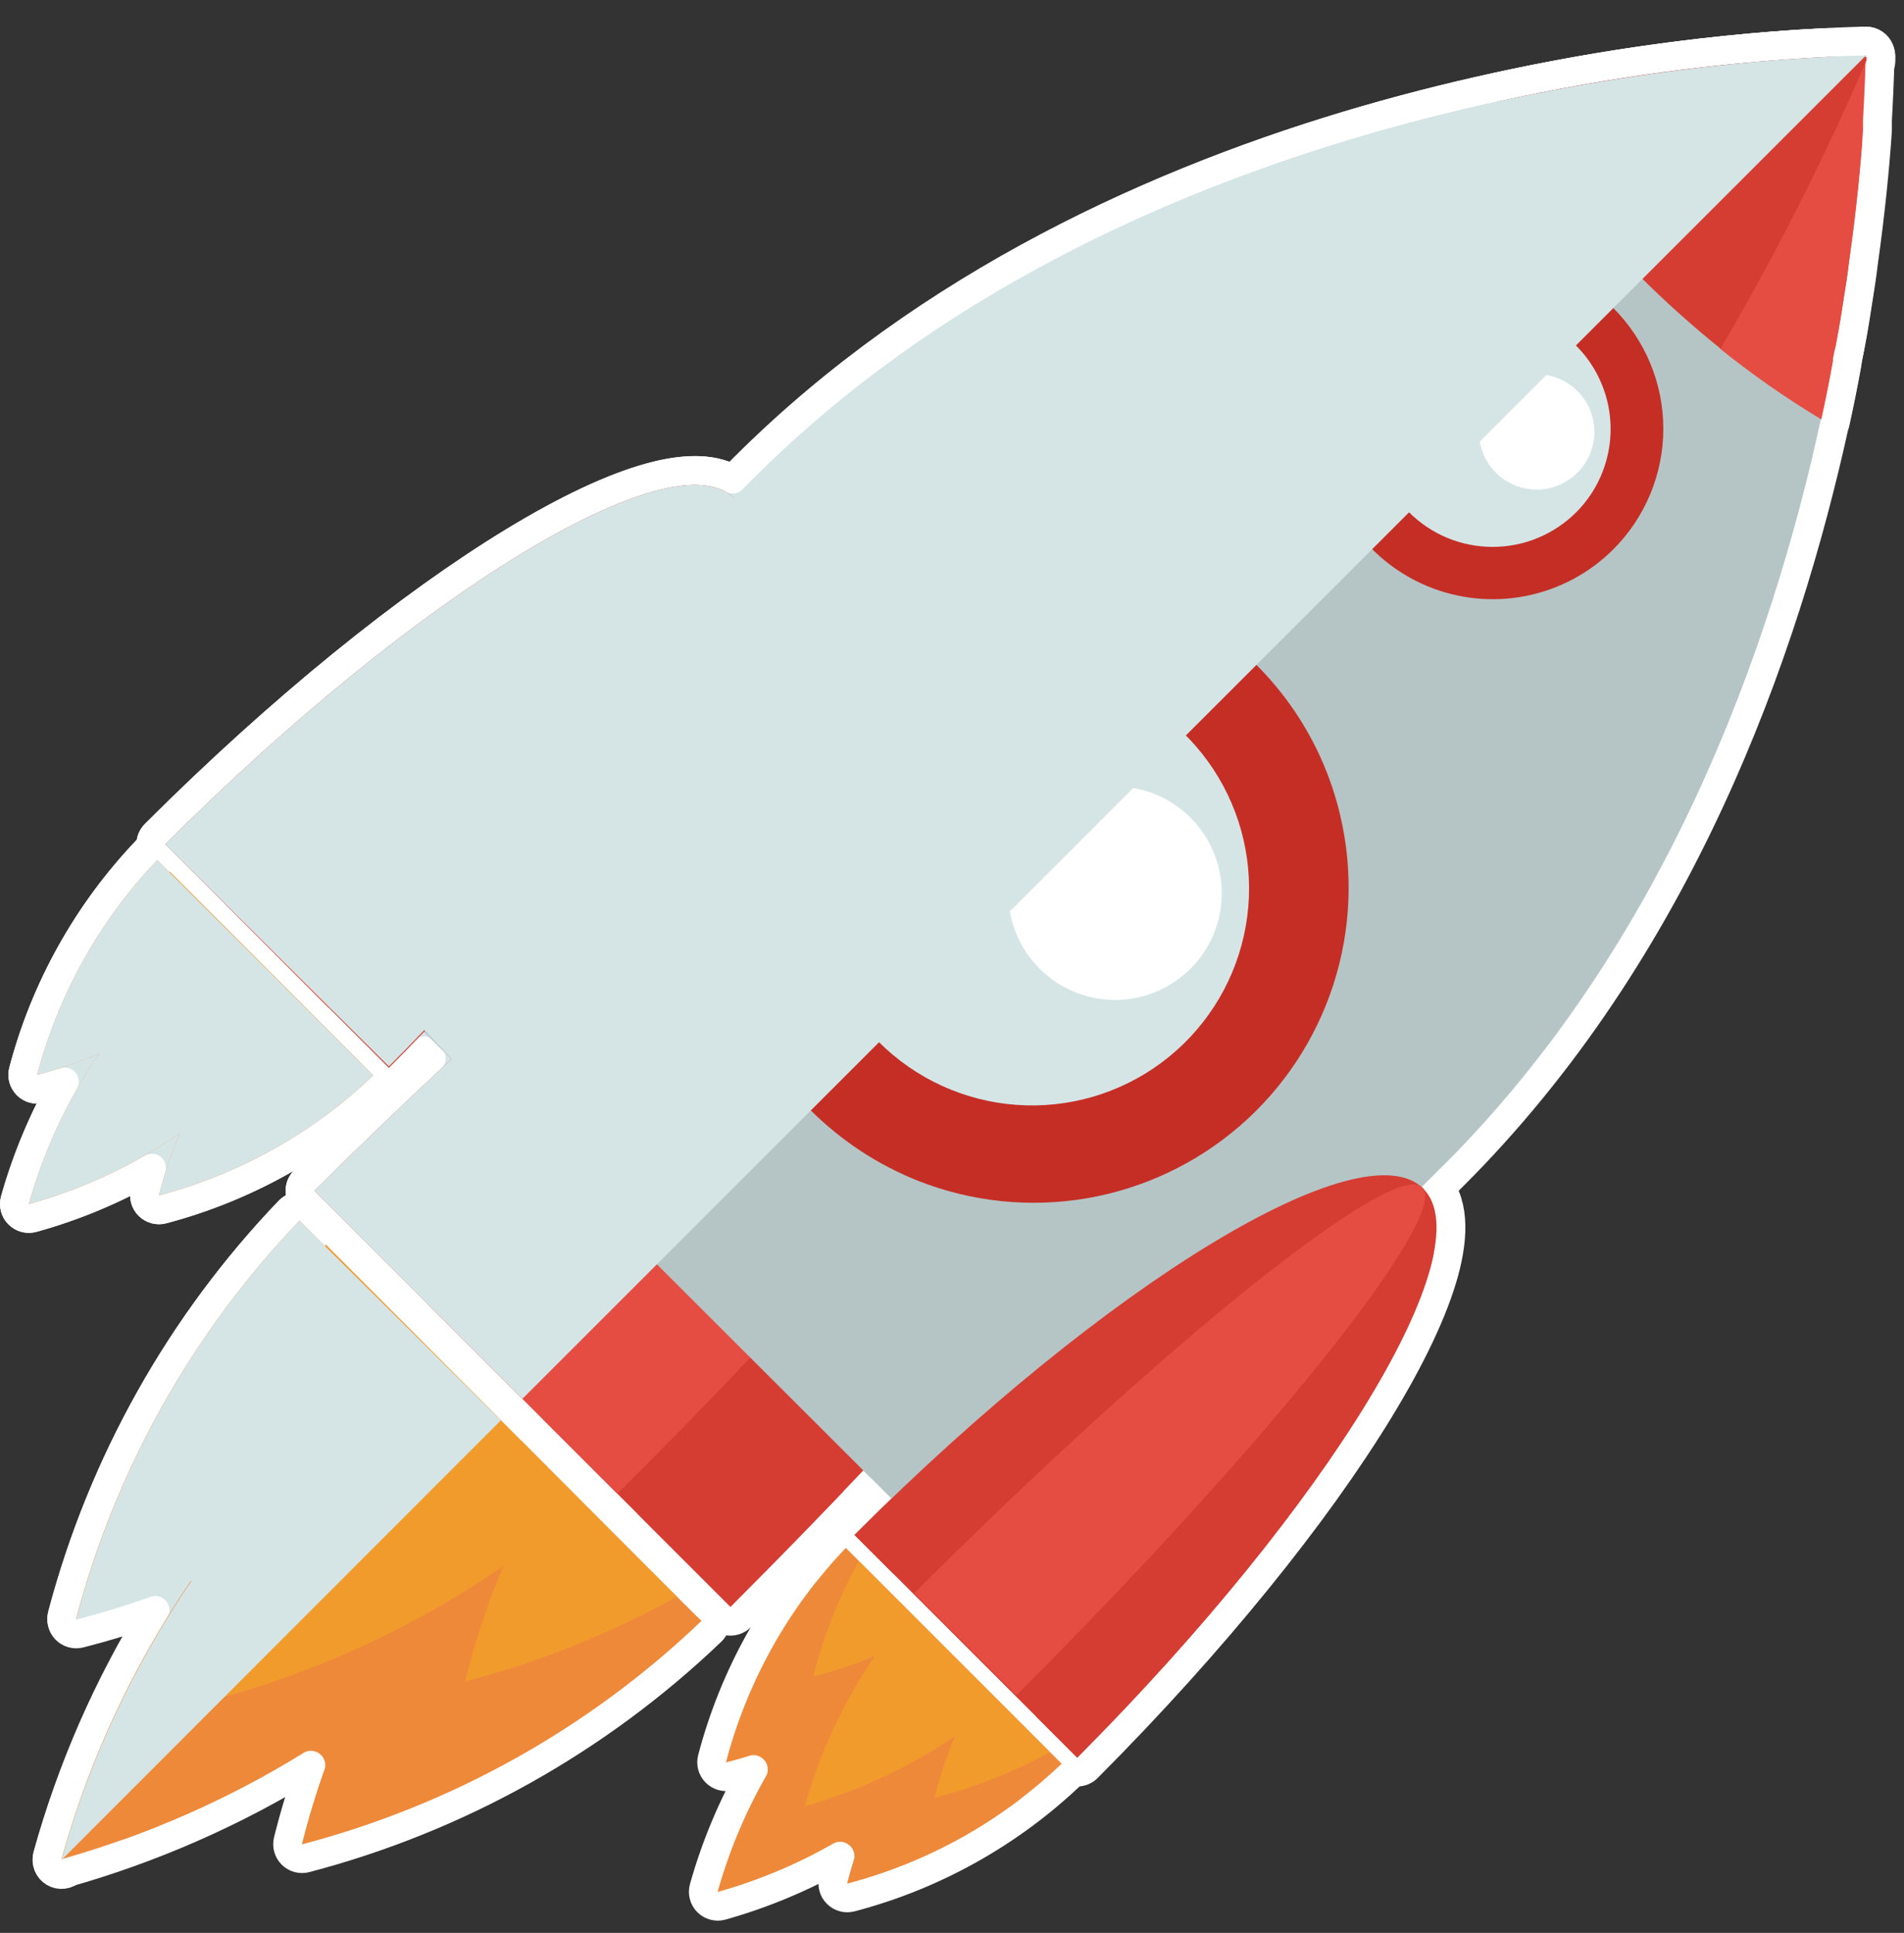 <svg width="66" height="67" viewBox="0 0 66 67" fill="none" xmlns="http://www.w3.org/2000/svg">
<rect x="0" y="0" width="66" height="67" fill="#333333" stroke="none"/>
<path d="M24.655 56.547C24.753 56.454 24.808 56.325 24.81 56.19C24.811 56.056 24.758 55.926 24.663 55.831L10.733 41.961C10.637 41.866 10.508 41.814 10.374 41.816C10.24 41.817 10.112 41.873 10.019 41.969C6.255 45.898 3.55 50.718 2.157 55.977C2.111 56.149 2.16 56.331 2.285 56.457C2.41 56.583 2.592 56.634 2.764 56.59C3.646 56.365 4.517 56.099 5.374 55.792C3.738 58.44 2.483 61.308 1.648 64.312C1.6 64.486 1.649 64.672 1.777 64.8C1.905 64.927 2.092 64.976 2.266 64.927C5.264 64.081 8.128 62.822 10.775 61.188C10.47 62.046 10.206 62.919 9.985 63.804C9.942 63.976 9.993 64.157 10.118 64.281C10.244 64.405 10.426 64.454 10.597 64.409C15.874 63.024 20.713 60.318 24.655 56.547Z" fill="#EF893A" stroke="white" stroke-linejoin="round"/>
<path d="M23.703 55.782C23.84 55.706 23.933 55.57 23.955 55.415C23.977 55.26 23.925 55.103 23.814 54.992L11.644 42.782C11.534 42.671 11.377 42.619 11.222 42.64C11.067 42.661 10.931 42.754 10.854 42.89C9.533 45.242 8.509 47.75 7.807 50.355C7.761 50.527 7.809 50.71 7.934 50.836C8.059 50.963 8.241 51.014 8.414 50.97C9.297 50.744 10.169 50.478 11.026 50.171C9.39 52.82 8.132 55.688 7.289 58.69C7.24 58.864 7.289 59.051 7.417 59.179C7.545 59.307 7.732 59.356 7.906 59.306C10.909 58.46 13.776 57.196 16.423 55.553C16.119 56.41 15.856 57.281 15.635 58.164C15.592 58.335 15.643 58.516 15.768 58.641C15.894 58.765 16.075 58.814 16.246 58.769C18.847 58.091 21.353 57.087 23.703 55.782Z" fill="#F19B2C" stroke="white" stroke-linejoin="round"/>
<path d="M10.4 41.275C10.4 41.142 10.453 41.014 10.547 40.921C12.141 39.337 13.735 37.803 15.32 36.339M10.4 41.275L15.66 36.706M10.4 41.275C10.4 41.408 10.452 41.535 10.546 41.629L24.966 56.049C25.162 56.244 25.478 56.244 25.674 56.049C27.27 54.453 28.809 52.873 30.293 51.31L30.293 51.31L30.299 51.303C33.248 48.072 35.956 44.833 38.323 41.825L38.324 41.823C38.927 41.05 39.519 40.266 40.081 39.503C42.057 36.855 43.871 34.09 45.514 31.224L45.514 31.224L45.517 31.219C46.041 30.277 46.506 29.378 46.912 28.52C47.972 26.293 48.649 24.308 48.86 22.667C49.069 21.035 48.829 19.638 47.913 18.722C46.998 17.807 45.601 17.564 43.968 17.771C42.326 17.979 40.34 18.652 38.108 19.712C37.24 20.111 36.337 20.599 35.406 21.119L35.406 21.119L35.402 21.122C32.534 22.762 29.769 24.576 27.122 26.554C26.36 27.115 25.587 27.698 24.804 28.31M10.4 41.275L25.11 28.706M15.32 36.339C15.32 36.339 15.32 36.338 15.321 36.338L15.66 36.706M15.32 36.339C15.32 36.339 15.32 36.339 15.32 36.339L15.66 36.706M15.32 36.339C18.561 33.329 21.752 30.649 24.804 28.31M15.66 36.706C18.89 33.706 22.07 31.035 25.11 28.706M24.804 28.31C24.803 28.311 24.802 28.311 24.802 28.312L25.11 28.706M24.804 28.31C24.805 28.31 24.805 28.309 24.806 28.309L25.11 28.706M10.9 41.276L11.254 40.922L11.255 40.923C11.137 41.041 11.018 41.158 10.9 41.276ZM10.9 41.276L11.252 41.63C11.253 41.63 11.253 41.63 11.254 41.629L10.9 41.276Z" fill="#D53D33" stroke="white" stroke-linejoin="round"/>
<path d="M14.466 44.843C14.271 45.038 14.271 45.354 14.466 45.549L21.047 52.129C21.241 52.324 21.557 52.324 21.753 52.13C23.355 50.538 24.898 48.964 26.363 47.41C26.767 46.988 27.167 46.571 27.564 46.159C29.175 44.482 30.724 42.871 32.181 41.261L32.181 41.26L33.389 39.923C33.389 39.923 33.39 39.922 33.39 39.922C33.832 39.44 34.253 38.968 34.665 38.496C35.806 37.222 36.887 35.994 37.908 34.812L37.908 34.812C39.559 32.902 41.004 31.119 42.244 29.463L43.238 28.241C43.24 28.239 43.242 28.236 43.243 28.234C43.245 28.232 43.247 28.229 43.249 28.227L44.387 26.719C44.769 26.226 45.13 25.696 45.443 25.236L45.462 25.208C45.462 25.208 45.463 25.208 45.463 25.207C46.553 23.62 47.359 22.274 47.813 21.233C48.039 20.714 48.192 20.242 48.236 19.835C48.279 19.437 48.227 19 47.911 18.689C47.598 18.381 47.164 18.329 46.765 18.372C46.358 18.416 45.885 18.566 45.366 18.79C44.322 19.24 42.977 20.042 41.389 21.132C41.136 21.303 40.889 21.483 40.645 21.66L40.643 21.662C40.398 21.841 40.155 22.018 39.899 22.192C39.461 22.489 39.059 22.803 38.65 23.122C38.549 23.201 38.448 23.279 38.346 23.358C35.413 25.588 31.924 28.506 28.099 31.931C27.626 32.343 27.124 32.795 26.684 33.195C26.561 33.306 26.44 33.418 26.318 33.529C25.995 33.825 25.672 34.121 25.342 34.408L25.342 34.408L25.334 34.415C23.906 35.713 22.429 37.122 20.926 38.556C20.349 39.106 19.769 39.66 19.186 40.212L19.184 40.214C17.628 41.704 16.055 43.246 14.466 44.843Z" fill="#E54D42" stroke="white" stroke-linejoin="round"/>
<path d="M34.357 56.099C34.451 56.193 34.578 56.245 34.711 56.245C34.843 56.245 34.97 56.192 35.064 56.098L50.353 40.779C58.18 32.983 61.859 22.645 63.609 14.632C64.507 10.538 65.023 6.37 65.15 2.18L65.15 2.165V2.165V2.164V2.164V2.163V2.162V2.162V2.161V2.161V2.16V2.16V2.159V2.159V2.158V2.158V2.157V2.157V2.156V2.156V2.155V2.155V2.154V2.153V2.153V2.152V2.152V2.151V2.151V2.15V2.15V2.149V2.149V2.148V2.148V2.147V2.147V2.146V2.145V2.145V2.144V2.144V2.143V2.143V2.142V2.142V2.141V2.141V2.14V2.14V2.139V2.139V2.138V2.137V2.137V2.136V2.136V2.135V2.135V2.134V2.134V2.133V2.133V2.132V2.132V2.131V2.131V2.13V2.13V2.129V2.128V2.128V2.127V2.127V2.126V2.126V2.125V2.125V2.124V2.124V2.123V2.123V2.122V2.122V2.121V2.12V2.12V2.119V2.119V2.118V2.118V2.117V2.117V2.116V2.116V2.115V2.115V2.114V2.114V2.113V2.113V2.112V2.112V2.111V2.11V2.11V2.109V2.109V2.108V2.108V2.107V2.107V2.106V2.106V2.105V2.105V2.104V2.104V2.103V2.103V2.102V2.102V2.101V2.101V2.1V2.1V2.099V2.098V2.098V2.097V2.097V2.096V2.096V2.095V2.095V2.094V2.094V2.093V2.093V2.092V2.092V2.091V2.091V2.09V2.09V2.089V2.089V2.088V2.088V2.087V2.087V2.086V2.086V2.085V2.085V2.084V2.084V2.083V2.083V2.082V2.082V2.081V2.081V2.08V2.08V2.079V2.079V2.078V2.078V2.077V2.077V2.076V2.076V2.075V2.075V2.074V2.074V2.073V2.073V2.072V2.072V2.071V2.071V2.07V2.07V2.069V2.069V2.068V2.068V2.067V2.067V2.066V2.066V2.065V2.065V2.064V2.064V2.064V2.063V2.063V2.062V2.062V2.061V2.061V2.06V2.06V2.059V2.059V2.058V2.058V2.057V2.057V2.056V2.056V2.055V2.055V2.055V2.054V2.054V2.053V2.053V2.052V2.052V2.051V2.051V2.05V2.05V2.05V2.049V2.049V2.048V2.048V2.047V2.047V2.046V2.046V2.045V2.045V2.045V2.044V2.044V2.043V2.043V2.042V2.042V2.042V2.041V2.041V2.04V2.04V2.039V2.039V2.038V2.038V2.038V2.037V2.037V2.036V2.036V2.035V2.035V2.035V2.034V2.034V2.033V2.033V2.033V2.032V2.032V2.031V2.031V2.03V2.03V2.03V2.029V2.029V2.028V2.028V2.028V2.027V2.027V2.026V2.026V2.026V2.025V2.025V2.024V2.024V2.024V2.023V2.023V2.023V2.022V2.022V2.021V2.021V2.021V2.02V2.02V2.019V2.019V2.019V2.018V2.018V2.018V2.017V2.017V2.017V2.016V2.016V2.015V2.015V2.015V2.014V2.014V2.014V2.013V2.013V2.013V2.012V2.012V2.011V2.011V2.011V2.01V2.01V2.01V2.009V2.009V2.009V2.008V2.008V2.008V2.007V2.007V2.007V2.006V2.006V2.006V2.005V2.005V2.005V2.004V2.004V2.004V2.004V2.003V2.003V2.003V2.002V2.002V2.002V2.001V2.001V2.001V2V2V2V2V1.999V1.999V1.999V1.998V1.998V1.998V1.998V1.997V1.997V1.997V1.996V1.996V1.996V1.996V1.995V1.995V1.995V1.994V1.994V1.994V1.994V1.993V1.993V1.993V1.993V1.992V1.992V1.992V1.992V1.991V1.991V1.991V1.991V1.99V1.99V1.99V1.99V1.989V1.989V1.989V1.989V1.989V1.988V1.988V1.988V1.988V1.987V1.987V1.987V1.987V1.987V1.986V1.986V1.986V1.986V1.986V1.985V1.985V1.985V1.985V1.985V1.984V1.984V1.984V1.984V1.984V1.983V1.983V1.983V1.983V1.983V1.983V1.982V1.982V1.982V1.982V1.982V1.982V1.981V1.981V1.981V1.981V1.981V1.981V1.98V1.98V1.98V1.98V1.98V1.98V1.98V1.979V1.979V1.979V1.979V1.979V1.979V1.979V1.979V1.978V1.978V1.978V1.978V1.978V1.978V1.978V1.978V1.978V1.977V1.977V1.977V1.977V1.977V1.977V1.977V1.977V1.977V1.977V1.977V1.976V1.976V1.976V1.976V1.976V1.976V1.976V1.976V1.976V1.976V1.976V1.976V1.976V1.976V1.976V1.976V1.976V1.975V1.975V1.975V1.975V1.975V1.975V1.975V1.975V1.975V1.975V1.975V1.975V1.975C65.15 1.699 64.926 1.475 64.65 1.475H64.65H64.65H64.65H64.65H64.65H64.65H64.65H64.65H64.649H64.649H64.649H64.649H64.649H64.649H64.648H64.648H64.648H64.648H64.648H64.647H64.647H64.647H64.647H64.646H64.646H64.646H64.645H64.645H64.645H64.644H64.644H64.644H64.643H64.643H64.643H64.642H64.642H64.641H64.641H64.641H64.64H64.639H64.639H64.639H64.638H64.638H64.637H64.636H64.636H64.635H64.635H64.634H64.634H64.633H64.632H64.632H64.631H64.63H64.63H64.629H64.629H64.628H64.627H64.626H64.626H64.625H64.624H64.624H64.623H64.622H64.621H64.62H64.62H64.619H64.618H64.617H64.616H64.615H64.615H64.614H64.613H64.612H64.611H64.61H64.609H64.608H64.607H64.606H64.605H64.604H64.603H64.602H64.601H64.6H64.599H64.598H64.597H64.596H64.595H64.594H64.593H64.592H64.591H64.589H64.588H64.587H64.586H64.585H64.584H64.582H64.581H64.58H64.579H64.578H64.576H64.575H64.574H64.573H64.571H64.57H64.569H64.567H64.566H64.565H64.563H64.562H64.561H64.559H64.558H64.556H64.555H64.554H64.552H64.551H64.549H64.548H64.546H64.545H64.543H64.542H64.54H64.539H64.537H64.536H64.534H64.533H64.531H64.529H64.528H64.526H64.525H64.523H64.522H64.52H64.518H64.516H64.515H64.513H64.511H64.51H64.508H64.506H64.505H64.503H64.501H64.499H64.498H64.496H64.494H64.492H64.49H64.489H64.487H64.485H64.483H64.481H64.479H64.477H64.475H64.474H64.472H64.47H64.468H64.466H64.464H64.462H64.46H64.458H64.456H64.454H64.452H64.45H64.448H64.446H64.444H64.442H64.44H64.438H64.435H64.433H64.431H64.429H64.427H64.425H64.423H64.421H64.418H64.416H64.414H64.412H64.409H64.407H64.405H64.403H64.401H64.398H64.396H64.394H64.391H64.389H64.387H64.385H64.382H64.38H64.377H64.375H64.373H64.37H64.368H64.366H64.363H64.361H64.358H64.356H64.353H64.351H64.349H64.346H64.344H64.341H64.339H64.336H64.334H64.331H64.328H64.326H64.323H64.321H64.318H64.316H64.313H64.31H64.308H64.305H64.302H64.3H64.297H64.294H64.292H64.289H64.286H64.284H64.281H64.278H64.275H64.273H64.27H64.267H64.264H64.262H64.259H64.256H64.253H64.251H64.248H64.245H64.242H64.239H64.236H64.233H64.23H64.228H64.225H64.222H64.219H64.216H64.213H64.21H64.207H64.204H64.201H64.198H64.195H64.192H64.189H64.186H64.183H64.18H64.177H64.174H64.171H64.168H64.165H64.161H64.158H64.155H64.152H64.149H64.146H64.142H64.139H64.136H64.133H64.13H64.127H64.123H64.12H64.117H64.114H64.11H64.107H64.104H64.101H64.097H64.094H64.091H64.087H64.084H64.081H64.077H64.074H64.071H64.067H64.064H64.061H64.057H64.054H64.05H64.047H64.043H64.04H64.037H64.033H64.029H64.026H64.022H64.019H64.016H64.012H64.008H64.005H64.001H63.998H63.994H63.991H63.987H63.983H63.98H63.976H63.973H63.969H63.965H63.962H63.958H63.954H63.951H63.947H63.943H63.94H63.936H63.932H63.928H63.925H63.921H63.917H63.913H63.91H63.906H63.902H63.898H63.895H63.891H63.887H63.883H63.879H63.875H63.871H63.868H63.864H63.86H63.856H63.852H63.848H63.844H63.84H63.836H63.832H63.828H63.824H63.821H63.816H63.812H63.809H63.804H63.8H63.796H63.792H63.788H63.784H63.78H63.776H63.772H63.768H63.764H63.76H63.756H63.752H63.747H63.743H63.739H63.735H63.731H63.727H63.722H63.718H63.714H63.71H63.706H63.701H63.697H63.693H63.688H63.684H63.68H63.676H63.671H63.667H63.663H63.658H63.654H63.65H63.645H63.641H63.637H63.632H63.628H63.624H63.619H63.615H63.61H63.606H63.602H63.597H63.593H63.588H63.584H63.579H63.575H63.57H63.566H63.561H63.557H63.552H63.548H63.543H63.539H63.534H63.529H63.525H63.52H63.516H63.511H63.507H63.502H63.497H63.493H63.488H63.483H63.479H63.474H63.469H63.465H63.46H63.455H63.451H63.446H63.441H63.436H63.432H63.427H63.422H63.417H63.413H63.408H63.403H63.398H63.393H63.389H63.384H63.379H63.374H63.369H63.364H63.359H63.355H63.35H63.345H63.34H63.335H63.33C63.322 1.475 63.315 1.475 63.307 1.476C60.663 1.597 54.479 2.1 47.367 4.159C40.259 6.216 32.192 9.836 25.817 16.212L25.816 16.212L10.496 31.572C10.301 31.767 10.302 32.084 10.497 32.279L34.357 56.099Z" fill="#B5C5C6" stroke="white" stroke-linejoin="round"/>
<path d="M42.723 37.659L42.724 37.659C44.552 35.831 45.579 33.351 45.579 30.765C45.579 28.18 44.552 25.7 42.724 23.872L42.723 23.872C41.36 22.511 39.625 21.585 37.736 21.211C35.847 20.837 33.89 21.031 32.111 21.769C30.332 22.506 28.812 23.755 27.743 25.356C26.674 26.957 26.103 28.84 26.103 30.765C26.103 32.691 26.674 34.573 27.743 36.175C28.812 37.776 30.332 39.024 32.111 39.762C33.89 40.5 35.847 40.694 37.736 40.32C39.625 39.945 41.36 39.02 42.723 37.659Z" fill="#D5E5E6" stroke="white" stroke-linejoin="round"/>
<path d="M24.619 28.58L24.619 28.581C24.21 30.723 24.413 32.935 25.204 34.967L25.205 34.969C25.78 36.424 26.648 37.745 27.757 38.849L27.758 38.85C28.863 39.947 30.178 40.811 31.624 41.389L31.626 41.39C33.566 42.158 35.678 42.38 37.735 42.032C39.792 41.684 41.714 40.779 43.293 39.415C44.872 38.052 46.047 36.282 46.691 34.298C47.335 32.315 47.424 30.192 46.947 28.162C46.268 25.248 44.468 22.718 41.937 21.123C40.369 20.126 38.581 19.528 36.728 19.38C34.876 19.233 33.015 19.539 31.308 20.274C29.601 21.009 28.099 22.15 26.933 23.598C25.768 25.045 24.973 26.756 24.619 28.58ZM30.814 35.762C29.847 34.785 29.182 33.55 28.9 32.204C28.562 30.553 28.829 28.837 29.653 27.367C30.476 25.897 31.801 24.772 33.385 24.198C34.969 23.624 36.707 23.638 38.281 24.239C39.855 24.84 41.161 25.988 41.959 27.471C42.758 28.955 42.996 30.677 42.63 32.322C42.264 33.966 41.319 35.425 39.967 36.43C38.615 37.436 36.946 37.922 35.266 37.799C33.586 37.676 32.006 36.953 30.814 35.762Z" fill="#C52E25" stroke="white" stroke-linejoin="round"/>
<path d="M39.473 35.079C40.288 34.917 41.036 34.516 41.624 33.929C42.41 33.141 42.852 32.073 42.852 30.96C42.852 29.847 42.41 28.779 41.624 27.992C41.036 27.404 40.288 27.004 39.473 26.841C38.658 26.679 37.814 26.762 37.046 27.08C36.278 27.397 35.622 27.936 35.16 28.626C34.699 29.317 34.452 30.129 34.452 30.96C34.452 31.791 34.699 32.603 35.16 33.294C35.622 33.985 36.278 34.523 37.046 34.841C37.814 35.159 38.658 35.242 39.473 35.079Z" fill="white" stroke="white" stroke-linejoin="round"/>
<path d="M52.817 20.261C53.883 20.049 54.863 19.527 55.633 18.759C56.145 18.248 56.552 17.641 56.829 16.973C57.106 16.305 57.249 15.589 57.249 14.865C57.249 14.142 57.106 13.425 56.829 12.757C56.552 12.089 56.145 11.482 55.633 10.971C54.863 10.203 53.883 9.681 52.817 9.47C51.75 9.259 50.645 9.369 49.641 9.785C48.637 10.202 47.779 10.907 47.175 11.811C46.571 12.715 46.249 13.778 46.249 14.865C46.249 15.952 46.571 17.015 47.175 17.919C47.779 18.824 48.637 19.529 49.641 19.945C50.645 20.362 51.75 20.472 52.817 20.261Z" fill="#D5E5E6" stroke="white" stroke-linejoin="round"/>
<path d="M56.273 10.321C55.376 9.427 54.234 8.818 52.991 8.572C51.748 8.326 50.46 8.454 49.29 8.94C48.12 9.426 47.119 10.247 46.416 11.301C45.712 12.355 45.337 13.593 45.337 14.86C45.337 16.127 45.712 17.366 46.416 18.419C47.119 19.473 48.12 20.295 49.29 20.78C50.46 21.266 51.748 21.394 52.991 21.148C54.234 20.902 55.376 20.294 56.273 19.399C56.87 18.804 57.344 18.096 57.667 17.317C57.99 16.539 58.157 15.704 58.157 14.86C58.157 14.017 57.99 13.182 57.667 12.403C57.344 11.624 56.87 10.917 56.273 10.321ZM49.194 17.402C48.694 16.899 48.354 16.26 48.218 15.564C48.081 14.868 48.153 14.148 48.425 13.493C48.697 12.838 49.157 12.278 49.748 11.885C50.337 11.491 51.031 11.281 51.74 11.281C52.449 11.281 53.142 11.491 53.732 11.885C54.322 12.278 54.782 12.838 55.055 13.493C55.327 14.148 55.399 14.868 55.262 15.564C55.126 16.26 54.786 16.899 54.286 17.402C53.952 17.736 53.555 18.002 53.118 18.183C52.681 18.364 52.213 18.457 51.74 18.457C51.267 18.457 50.799 18.364 50.362 18.183C49.925 18.002 49.528 17.736 49.194 17.402Z" fill="#C52E25" stroke="white" stroke-linejoin="round"/>
<path d="M53.753 17.422C54.238 17.326 54.684 17.088 55.033 16.739C55.266 16.507 55.45 16.231 55.576 15.928C55.702 15.624 55.767 15.299 55.767 14.97C55.767 14.642 55.702 14.316 55.576 14.013C55.45 13.709 55.266 13.434 55.033 13.201C54.684 12.852 54.238 12.614 53.753 12.518C53.268 12.422 52.766 12.472 52.309 12.661C51.853 12.85 51.462 13.171 51.188 13.582C50.913 13.993 50.767 14.476 50.767 14.97C50.767 15.465 50.913 15.948 51.188 16.359C51.462 16.77 51.853 17.09 52.309 17.28C52.766 17.469 53.268 17.519 53.753 17.422Z" fill="white" stroke="white" stroke-linejoin="round"/>
<path d="M13.285 37.637C13.383 37.544 13.439 37.416 13.44 37.281C13.441 37.146 13.388 37.016 13.293 36.921L5.803 29.461C5.708 29.366 5.578 29.314 5.444 29.316C5.309 29.317 5.181 29.373 5.088 29.47C3.037 31.62 1.564 34.255 0.807 37.128C0.761 37.3 0.811 37.483 0.936 37.609C1.062 37.735 1.245 37.784 1.417 37.739C1.691 37.667 1.963 37.587 2.233 37.501C1.499 38.792 0.923 40.167 0.519 41.599C0.47 41.773 0.518 41.96 0.646 42.088C0.773 42.216 0.959 42.266 1.133 42.217C2.576 41.818 3.961 41.238 5.256 40.493C5.171 40.764 5.094 41.038 5.025 41.314C4.982 41.485 5.033 41.667 5.159 41.791C5.285 41.916 5.467 41.964 5.638 41.919C8.508 41.16 11.139 39.687 13.285 37.637Z" fill="#EF893A" stroke="white" stroke-linejoin="round"/>
<path d="M12.732 37.262C12.87 37.186 12.963 37.05 12.985 36.895C13.007 36.739 12.955 36.583 12.844 36.472L6.234 29.852C6.123 29.741 5.966 29.688 5.81 29.71C5.655 29.732 5.519 29.826 5.442 29.963C4.725 31.261 4.175 32.644 3.806 34.081C3.762 34.252 3.811 34.433 3.936 34.558C4.06 34.683 4.241 34.733 4.412 34.69C4.689 34.62 4.964 34.543 5.236 34.458C4.497 35.751 3.92 37.132 3.518 38.571C3.47 38.745 3.519 38.932 3.647 39.059C3.775 39.187 3.963 39.236 4.137 39.186C5.57 38.779 6.947 38.2 8.238 37.463C8.153 37.734 8.075 38.007 8.005 38.282C7.962 38.453 8.012 38.634 8.136 38.758C8.26 38.883 8.441 38.933 8.612 38.89C10.05 38.528 11.435 37.981 12.732 37.262Z" fill="#F19B2C" stroke="white" stroke-linejoin="round"/>
<path d="M13.126 37.369C13.22 37.462 13.347 37.515 13.48 37.515C13.613 37.515 13.74 37.462 13.834 37.369C14.256 36.946 14.669 36.523 15.071 36.101C19.093 31.918 22.335 27.79 24.309 24.427C25.294 22.749 25.978 21.235 26.275 19.984C26.565 18.762 26.52 17.628 25.791 16.909C25.051 16.179 23.848 16.192 22.563 16.541C21.234 16.902 19.613 17.674 17.811 18.769C14.202 20.964 9.776 24.517 5.377 28.911C5.283 29.005 5.23 29.132 5.23 29.265C5.23 29.398 5.283 29.525 5.376 29.619L13.126 37.369Z" fill="#D53D33" stroke="white" stroke-linejoin="round"/>
<path d="M11.026 35.278C11.121 35.374 11.251 35.427 11.386 35.425C11.52 35.424 11.649 35.368 11.742 35.27C11.947 35.055 12.151 34.847 12.354 34.639L12.36 34.632C12.564 34.423 12.768 34.215 12.969 34.003C17.026 29.876 20.488 26.005 22.819 23.043C23.983 21.565 24.876 20.297 25.42 19.33C25.689 18.85 25.888 18.417 25.983 18.054C26.066 17.736 26.125 17.259 25.786 16.934C25.607 16.762 25.383 16.709 25.193 16.704C25.005 16.699 24.809 16.738 24.619 16.796C24.238 16.912 23.777 17.136 23.259 17.439C22.216 18.049 20.845 19.034 19.245 20.309C16.04 22.864 11.866 26.627 7.477 31.012C7.281 31.207 7.281 31.523 7.476 31.718L11.026 35.278Z" fill="#E54D42" stroke="white" stroke-linejoin="round"/>
<path d="M29.673 53.302C29.578 53.206 29.449 53.154 29.314 53.155C29.18 53.157 29.051 53.213 28.958 53.31C26.909 55.456 25.439 58.088 24.686 60.959C24.641 61.13 24.69 61.312 24.815 61.437C24.94 61.563 25.121 61.613 25.293 61.57C25.569 61.5 25.843 61.422 26.114 61.337C25.378 62.628 24.802 64.006 24.399 65.44C24.35 65.614 24.398 65.801 24.526 65.929C24.654 66.057 24.841 66.106 25.015 66.057C26.449 65.653 27.827 65.077 29.118 64.341C29.033 64.613 28.955 64.886 28.885 65.162C28.842 65.334 28.892 65.516 29.018 65.64C29.143 65.765 29.326 65.814 29.497 65.769C32.367 65.016 34.999 63.546 37.145 61.497C37.242 61.404 37.298 61.276 37.3 61.141C37.301 61.006 37.249 60.877 37.153 60.782L29.673 53.302Z" fill="#EF893A" stroke="white" stroke-linejoin="round"/>
<path d="M30.123 53.762C30.012 53.651 29.855 53.598 29.7 53.62C29.544 53.642 29.408 53.736 29.332 53.874C28.618 55.172 28.071 56.556 27.705 57.992C27.662 58.163 27.712 58.344 27.836 58.469C27.961 58.593 28.142 58.643 28.313 58.6C28.589 58.53 28.863 58.452 29.134 58.367C28.398 59.658 27.822 61.036 27.419 62.47C27.37 62.644 27.419 62.831 27.546 62.959C27.674 63.087 27.861 63.136 28.035 63.087C29.469 62.683 30.847 62.107 32.138 61.371C32.053 61.643 31.975 61.916 31.905 62.192C31.862 62.363 31.912 62.544 32.036 62.669C32.161 62.794 32.342 62.843 32.513 62.8C33.949 62.434 35.333 61.888 36.631 61.173C36.769 61.097 36.863 60.961 36.885 60.806C36.907 60.65 36.855 60.493 36.743 60.382L30.123 53.762Z" fill="#F19B2C" stroke="white" stroke-linejoin="round"/>
<path d="M36.987 61.279C37.08 61.373 37.208 61.425 37.34 61.425C37.473 61.425 37.601 61.372 37.694 61.278C42.084 56.873 45.636 52.445 47.832 48.835C48.928 47.033 49.701 45.411 50.063 44.083C50.412 42.797 50.426 41.594 49.696 40.854C48.964 40.111 47.761 40.119 46.476 40.464C45.149 40.821 43.526 41.591 41.722 42.687C38.108 44.881 33.671 48.442 29.266 52.852C29.071 53.047 29.071 53.364 29.267 53.559L36.987 61.279Z" fill="#D53D33" stroke="white" stroke-linejoin="round"/>
<path d="M31.337 54.872C31.243 54.965 31.19 55.093 31.19 55.225C31.19 55.358 31.243 55.485 31.336 55.579L34.876 59.119C35.072 59.314 35.388 59.314 35.583 59.119C39.977 54.73 43.753 50.556 46.312 47.351C47.589 45.751 48.574 44.379 49.181 43.335C49.482 42.817 49.705 42.355 49.816 41.971C49.872 41.78 49.909 41.582 49.899 41.392C49.889 41.197 49.828 40.975 49.652 40.8C49.475 40.625 49.253 40.566 49.059 40.558C48.869 40.549 48.671 40.587 48.48 40.643C48.096 40.756 47.633 40.98 47.115 41.282C46.071 41.89 44.7 42.877 43.1 44.155C39.897 46.715 35.725 50.488 31.337 54.872Z" fill="#E54D42" stroke="white" stroke-linejoin="round"/>
<path d="M65.044 2.279C65.187 2.136 65.229 1.921 65.152 1.734C65.075 1.547 64.892 1.425 64.69 1.425H64.62C64.552 1.425 64.484 1.439 64.422 1.466C64.415 1.469 64.408 1.472 64.401 1.475H63.33C63.322 1.475 63.313 1.476 63.305 1.476C59.464 1.672 55.647 2.187 51.892 3.017C51.733 3.052 51.6 3.163 51.538 3.314C51.475 3.465 51.491 3.637 51.579 3.775C52.377 5.023 53.268 6.21 54.244 7.325C54.402 7.505 54.666 7.548 54.873 7.426C58.015 5.581 61.266 3.927 64.608 2.475H64.64C64.773 2.475 64.9 2.423 64.994 2.329L65.044 2.279Z" fill="#C52E25" stroke="white" stroke-linejoin="round"/>
<path d="M62.873 14.964C63.01 15.047 63.18 15.058 63.328 14.995C63.475 14.931 63.584 14.8 63.618 14.643C63.77 13.957 63.901 13.3 64.022 12.623C64.028 12.594 64.03 12.565 64.03 12.535C64.03 12.488 64.04 12.427 64.065 12.324C64.069 12.308 64.073 12.29 64.078 12.27C64.099 12.188 64.127 12.076 64.143 11.969C64.254 11.394 64.344 10.831 64.424 10.291C64.429 10.261 64.434 10.231 64.439 10.201C64.493 9.858 64.548 9.509 64.586 9.168C64.847 7.329 64.998 5.749 65.079 4.538C65.08 4.527 65.08 4.516 65.08 4.505V4.159C65.133 3.222 65.155 2.546 65.166 2.201C65.168 2.16 65.169 2.123 65.17 2.092C65.178 1.852 65.014 1.64 64.779 1.587C64.545 1.535 64.306 1.657 64.211 1.877C62.74 5.293 61.06 8.614 59.179 11.822C59.053 12.036 59.103 12.309 59.296 12.464C60.43 13.379 61.624 14.214 62.873 14.964Z" fill="#E54D42" stroke="white" stroke-linejoin="round"/>
<path d="M54.306 6.624C54.181 6.698 54.094 6.823 54.068 6.967C54.042 7.111 54.08 7.258 54.173 7.371C54.903 8.266 55.679 9.123 56.497 9.939L56.497 9.939C57.395 10.834 58.34 11.68 59.327 12.475C59.44 12.566 59.587 12.603 59.73 12.577C59.873 12.551 59.998 12.464 60.071 12.338C61.973 9.098 63.672 5.743 65.159 2.293C65.186 2.231 65.2 2.163 65.2 2.095V1.975C65.2 1.699 64.976 1.475 64.7 1.475H64.58C64.512 1.475 64.445 1.489 64.382 1.516C60.92 3.006 57.555 4.712 54.306 6.624Z" fill="#D53D33" stroke="white" stroke-linejoin="round"/>
<g style="mix-blend-mode:multiply">
<path d="M13.285 37.637C13.383 37.544 13.439 37.416 13.44 37.281C13.441 37.146 13.388 37.016 13.293 36.921L5.803 29.461C5.708 29.366 5.578 29.314 5.444 29.316C5.309 29.317 5.181 29.373 5.088 29.47C3.037 31.62 1.564 34.255 0.807 37.128C0.761 37.3 0.811 37.483 0.936 37.609C1.062 37.735 1.245 37.784 1.417 37.739C1.691 37.667 1.963 37.587 2.233 37.501C1.499 38.792 0.923 40.167 0.519 41.599C0.47 41.773 0.518 41.96 0.646 42.088C0.773 42.216 0.959 42.266 1.133 42.217C2.576 41.818 3.961 41.238 5.256 40.493C5.171 40.764 5.094 41.038 5.025 41.314C4.982 41.485 5.033 41.667 5.159 41.791C5.285 41.916 5.467 41.964 5.638 41.919C8.508 41.16 11.139 39.687 13.285 37.637Z" fill="#D5E5E6" stroke="white" stroke-linejoin="round"/>
<path d="M65.034 2.279C65.177 2.136 65.219 1.921 65.142 1.734C65.064 1.547 64.882 1.425 64.68 1.425H64.68L64.68 1.425L64.679 1.425L64.678 1.425L64.673 1.425L64.654 1.425L64.585 1.426C64.524 1.427 64.434 1.429 64.318 1.432C64.085 1.438 63.743 1.451 63.304 1.476C60.658 1.597 54.476 2.101 47.367 4.155C40.259 6.209 32.192 9.821 25.817 16.181L25.816 16.182L25.39 16.608C24.653 16.193 23.637 16.25 22.563 16.541C21.234 16.902 19.613 17.674 17.811 18.769C14.202 20.964 9.776 24.517 5.377 28.912C5.283 29.006 5.23 29.133 5.23 29.266C5.23 29.399 5.283 29.526 5.378 29.62L13.128 37.32C13.323 37.514 13.639 37.514 13.834 37.319C14.13 37.022 14.421 36.726 14.708 36.429L14.949 36.683C13.486 38.043 12.017 39.461 10.547 40.921C10.453 41.014 10.4 41.142 10.4 41.275C10.4 41.407 10.453 41.535 10.546 41.629L17.756 48.839C17.952 49.034 18.268 49.034 18.463 48.839L65.034 2.279Z" fill="#D5E5E6" stroke="white" stroke-linejoin="round"/>
<path d="M17.714 49.589C17.808 49.495 17.86 49.367 17.86 49.234C17.86 49.101 17.806 48.974 17.712 48.88L10.732 41.96C10.637 41.866 10.507 41.814 10.373 41.816C10.239 41.817 10.111 41.873 10.019 41.97C6.25 45.907 3.545 50.738 2.156 56.008C2.111 56.179 2.16 56.362 2.285 56.488C2.41 56.613 2.592 56.664 2.764 56.62C3.646 56.395 4.517 56.129 5.374 55.822C3.738 58.47 2.483 61.338 1.648 64.342C1.587 64.561 1.682 64.793 1.878 64.907C2.074 65.022 2.323 64.99 2.484 64.829L17.714 49.589Z" fill="#D5E5E6" stroke="white" stroke-linejoin="round"/>
</g>
<path d="M24.31 56.185C20.428 59.898 15.665 62.562 10.47 63.925C10.811 62.56 11.256 61.223 11.8 59.925C8.843 61.947 5.577 63.474 2.13 64.445C3.089 60.992 4.613 57.721 6.64 54.765C5.341 55.309 4.004 55.757 2.64 56.105C4.011 50.928 6.675 46.183 10.38 42.315L24.31 56.185Z" fill="#EF893A"/>
<path d="M23.46 55.345C21.147 56.63 18.681 57.618 16.12 58.285C16.461 56.92 16.906 55.583 17.45 54.285C14.494 56.318 11.223 57.852 7.77 58.825C8.739 55.374 10.266 52.104 12.29 49.145C10.991 49.689 9.654 50.137 8.29 50.485C8.981 47.92 9.989 45.451 11.29 43.135L23.46 55.345Z" fill="#F19B2C"/>
<path d="M25.32 55.696L10.9 41.276C12.49 39.696 14.08 38.166 15.66 36.706C18.89 33.706 22.07 31.035 25.11 28.706C25.89 28.096 26.66 27.515 27.42 26.956C30.051 24.99 32.799 23.186 35.65 21.555C36.58 21.035 37.47 20.555 38.32 20.166C42.74 18.066 46.05 17.566 47.56 19.076C49.07 20.585 48.56 23.895 46.46 28.305C46.06 29.152 45.6 30.042 45.08 30.976C43.447 33.825 41.644 36.573 39.68 39.206C39.12 39.965 38.53 40.745 37.93 41.516C35.57 44.516 32.87 47.745 29.93 50.965C28.45 52.526 26.913 54.102 25.32 55.696Z" fill="#D53D33"/>
<path d="M21.4 51.775L14.82 45.195C16.407 43.602 17.977 42.062 19.53 40.575C21.64 38.575 23.7 36.575 25.67 34.785C26.13 34.385 26.58 33.965 27.02 33.565C27.46 33.165 27.96 32.715 28.43 32.305C32.25 28.885 35.73 25.975 38.65 23.755C39.18 23.345 39.65 22.965 40.18 22.605C40.71 22.245 41.18 21.875 41.67 21.545C44.83 19.375 46.93 18.425 47.56 19.045C48.19 19.665 47.22 21.765 45.05 24.925C44.73 25.395 44.37 25.925 43.99 26.415L42.85 27.925L41.85 29.155C40.617 30.802 39.177 32.579 37.53 34.485C36.51 35.665 35.43 36.892 34.29 38.165C33.88 38.635 33.46 39.105 33.02 39.585L31.81 40.925C30 42.925 28.05 44.925 26 47.065C24.54 48.615 23 50.185 21.4 51.775Z" fill="#E54D42"/>
<path d="M50 40.425L34.71 55.745L10.85 31.925L26.17 16.565C38.76 3.975 58.09 2.215 63.33 1.975C64.17 1.975 64.65 1.975 64.65 1.975C64.65 1.975 64.65 2.075 64.65 2.165C64.524 6.324 64.012 10.461 63.12 14.525C61.38 22.495 57.73 32.725 50 40.425Z" fill="#B5C5C6"/>
<path d="M42.37 37.305C41.077 38.596 39.431 39.474 37.639 39.829C35.847 40.184 33.99 40 32.303 39.3C30.615 38.6 29.173 37.416 28.159 35.897C27.144 34.378 26.603 32.592 26.603 30.765C26.603 28.939 27.144 27.153 28.159 25.634C29.173 24.115 30.615 22.93 32.303 22.23C33.99 21.531 35.847 21.347 37.639 21.702C39.431 22.057 41.077 22.935 42.37 24.225C44.104 25.96 45.079 28.312 45.079 30.765C45.079 33.218 44.104 35.571 42.37 37.305Z" fill="#D5E5E6"/>
<path d="M46.46 28.275C45.811 25.489 44.09 23.071 41.67 21.545C40.17 20.592 38.46 20.02 36.688 19.879C34.917 19.737 33.138 20.031 31.506 20.734C29.873 21.436 28.438 22.527 27.323 23.911C26.208 25.295 25.449 26.931 25.11 28.675C24.719 30.724 24.913 32.842 25.67 34.785C26.219 36.177 27.05 37.44 28.11 38.495C29.168 39.545 30.426 40.372 31.81 40.925C33.665 41.659 35.685 41.871 37.652 41.539C39.618 41.206 41.456 40.34 42.966 39.037C44.476 37.733 45.599 36.041 46.215 34.144C46.831 32.247 46.916 30.217 46.46 28.275ZM30.46 36.115C29.424 35.069 28.712 33.746 28.41 32.305C28.048 30.537 28.334 28.697 29.216 27.122C30.099 25.548 31.518 24.343 33.215 23.728C34.912 23.113 36.773 23.128 38.46 23.772C40.146 24.416 41.544 25.645 42.4 27.235C43.255 28.824 43.51 30.668 43.118 32.43C42.726 34.192 41.714 35.754 40.265 36.832C38.817 37.909 37.03 38.429 35.229 38.298C33.429 38.166 31.736 37.392 30.46 36.115Z" fill="#C52E25"/>
<path d="M41.27 33.575C40.753 34.093 40.093 34.446 39.376 34.589C38.658 34.732 37.914 34.659 37.237 34.379C36.561 34.099 35.983 33.625 35.576 33.016C35.169 32.408 34.952 31.692 34.952 30.96C34.952 30.228 35.169 29.513 35.576 28.904C35.983 28.296 36.561 27.822 37.237 27.542C37.914 27.262 38.658 27.189 39.376 27.332C40.093 27.475 40.753 27.827 41.27 28.345C41.963 29.039 42.352 29.98 42.352 30.96C42.352 31.941 41.963 32.882 41.27 33.575Z" fill="white"/>
<path d="M55.28 18.405C54.58 19.103 53.689 19.578 52.72 19.77C51.75 19.962 50.746 19.862 49.833 19.483C48.92 19.105 48.14 18.464 47.591 17.642C47.042 16.82 46.749 15.854 46.749 14.865C46.749 13.877 47.042 12.911 47.591 12.089C48.14 11.267 48.92 10.626 49.833 10.247C50.746 9.868 51.75 9.768 52.72 9.96C53.689 10.152 54.58 10.627 55.28 11.325C55.746 11.79 56.115 12.341 56.367 12.949C56.619 13.556 56.749 14.208 56.749 14.865C56.749 15.523 56.619 16.174 56.367 16.782C56.115 17.389 55.746 17.941 55.28 18.405Z" fill="#D5E5E6"/>
<path d="M55.92 10.675C55.093 9.85 54.04 9.289 52.894 9.063C51.748 8.836 50.56 8.954 49.481 9.402C48.402 9.85 47.48 10.607 46.832 11.579C46.183 12.55 45.837 13.692 45.837 14.86C45.837 16.028 46.183 17.17 46.832 18.142C47.48 19.113 48.402 19.871 49.481 20.319C50.56 20.767 51.748 20.884 52.894 20.658C54.04 20.431 55.093 19.87 55.92 19.045C56.471 18.496 56.907 17.844 57.205 17.126C57.504 16.408 57.657 15.638 57.657 14.86C57.657 14.083 57.504 13.313 57.205 12.595C56.907 11.877 56.471 11.224 55.92 10.675ZM48.84 17.755C48.27 17.182 47.883 16.453 47.727 15.661C47.571 14.868 47.653 14.047 47.963 13.301C48.274 12.555 48.798 11.917 49.47 11.469C50.142 11.02 50.932 10.781 51.74 10.781C52.548 10.781 53.338 11.02 54.01 11.469C54.682 11.917 55.206 12.555 55.516 13.301C55.827 14.047 55.909 14.868 55.753 15.661C55.597 16.453 55.21 17.182 54.64 17.755C54.259 18.136 53.807 18.438 53.309 18.645C52.812 18.851 52.279 18.957 51.74 18.957C51.201 18.957 50.668 18.851 50.17 18.645C49.673 18.438 49.221 18.136 48.84 17.755Z" fill="#C52E25"/>
<path d="M54.68 16.385C54.4 16.665 54.044 16.855 53.656 16.932C53.268 17.009 52.866 16.969 52.501 16.818C52.135 16.666 51.823 16.41 51.603 16.081C51.384 15.752 51.267 15.366 51.267 14.97C51.267 14.575 51.384 14.188 51.603 13.859C51.823 13.53 52.135 13.274 52.501 13.123C52.866 12.971 53.268 12.931 53.656 13.008C54.044 13.085 54.4 13.276 54.68 13.555C54.866 13.741 55.014 13.961 55.114 14.204C55.215 14.447 55.267 14.707 55.267 14.97C55.267 15.233 55.215 15.493 55.114 15.736C55.014 15.979 54.866 16.2 54.68 16.385Z" fill="white"/>
<path d="M12.94 37.275C10.854 39.267 8.298 40.698 5.51 41.435C5.694 40.701 5.935 39.983 6.23 39.285C4.637 40.39 2.869 41.218 1 41.735C1.524 39.879 2.345 38.12 3.43 36.525C2.735 36.819 2.02 37.063 1.29 37.255C2.026 34.464 3.457 31.904 5.45 29.815L12.94 37.275Z" fill="#EF893A"/>
<path d="M12.49 36.825C11.231 37.523 9.886 38.054 8.49 38.405C8.675 37.675 8.916 36.959 9.21 36.265C7.616 37.354 5.857 38.178 4 38.705C4.518 36.847 5.339 35.087 6.43 33.495C5.735 33.783 5.02 34.021 4.29 34.205C4.648 32.81 5.183 31.466 5.88 30.205L12.49 36.825Z" fill="#F19B2C"/>
<path d="M13.48 37.015L5.73 29.265C14.49 20.515 23.31 15.165 25.44 17.265C27.57 19.365 22.72 27.425 14.71 35.755C14.31 36.175 13.9 36.595 13.48 37.015Z" fill="#D53D33"/>
<path d="M11.38 34.925L7.83 31.365C16.59 22.615 24.47 16.365 25.44 17.295C26.41 18.225 20.71 25.415 12.61 33.655C12.21 34.075 11.8 34.485 11.38 34.925Z" fill="#E54D42"/>
<path d="M29.32 53.655C27.329 55.74 25.901 58.297 25.17 61.085C25.9 60.9 26.616 60.659 27.31 60.365C26.223 61.959 25.402 63.718 24.88 65.575C26.737 65.053 28.496 64.232 30.09 63.145C29.796 63.839 29.555 64.555 29.37 65.285C32.158 64.554 34.715 63.126 36.8 61.135L29.32 53.655Z" fill="#EF893A"/>
<path d="M29.77 54.115C29.076 55.376 28.545 56.72 28.19 58.115C28.92 57.93 29.636 57.689 30.33 57.395C29.243 58.989 28.422 60.748 27.9 62.605C29.757 62.083 31.517 61.262 33.11 60.175C32.816 60.869 32.575 61.585 32.39 62.315C33.785 61.96 35.129 61.429 36.39 60.735L29.77 54.115Z" fill="#F19B2C"/>
<path d="M37.34 60.925C46.08 52.155 51.44 43.335 49.34 41.205C47.24 39.075 38.39 44.425 29.62 53.205L37.34 60.925Z" fill="#D53D33"/>
<path d="M35.23 58.765C44 50.005 50.28 42.125 49.3 41.155C48.32 40.185 40.45 46.475 31.69 55.225L35.23 58.765Z" fill="#E54D42"/>
<path d="M64.69 1.925H64.62C61.185 3.407 57.846 5.1 54.62 6.995C53.66 5.899 52.785 4.733 52 3.505C55.728 2.681 59.517 2.169 63.33 1.975H64.64L64.69 1.925Z" fill="#C52E25"/>
<path d="M63.13 14.535C63.28 13.855 63.41 13.205 63.53 12.535C63.53 12.315 63.62 12.095 63.65 11.885C63.76 11.315 63.85 10.755 63.93 10.215C63.99 9.835 64.05 9.465 64.09 9.105C64.35 7.275 64.5 5.705 64.58 4.505V4.145C64.64 3.095 64.66 2.375 64.67 2.075C63.192 5.51 61.502 8.85 59.61 12.075C60.726 12.975 61.902 13.797 63.13 14.535Z" fill="#E54D42"/>
<path d="M54.56 7.055C55.28 7.937 56.044 8.781 56.85 9.585C57.735 10.467 58.667 11.301 59.64 12.085C61.531 8.863 63.221 5.526 64.7 2.095V1.975H64.58C61.137 3.457 57.791 5.154 54.56 7.055Z" fill="#D53D33"/>
<g style="mix-blend-mode:multiply">
<path d="M12.94 37.275C10.854 39.267 8.298 40.698 5.51 41.435C5.694 40.701 5.935 39.983 6.23 39.285C4.637 40.39 2.869 41.218 1 41.735C1.524 39.879 2.345 38.12 3.43 36.525C2.735 36.819 2.02 37.063 1.29 37.255C2.026 34.464 3.457 31.904 5.45 29.815L12.94 37.275Z" fill="#D5E5E6"/>
<path d="M64.68 1.925L18.11 48.485L10.9 41.275C12.49 39.695 14.08 38.165 15.66 36.705L14.71 35.705C14.31 36.125 13.9 36.545 13.48 36.965L5.73 29.265C14.49 20.515 23.31 15.165 25.44 17.265L26.17 16.535C38.76 3.975 58.09 2.215 63.33 1.975C64.2 1.925 64.68 1.925 64.68 1.925Z" fill="#D5E5E6"/>
<path d="M17.36 49.235L2.13 64.475C3.089 61.022 4.613 57.751 6.64 54.795C5.341 55.339 4.004 55.787 2.64 56.135C4.007 50.947 6.67 46.192 10.38 42.315L17.36 49.235Z" fill="#D5E5E6"/>
</g>
</svg>
